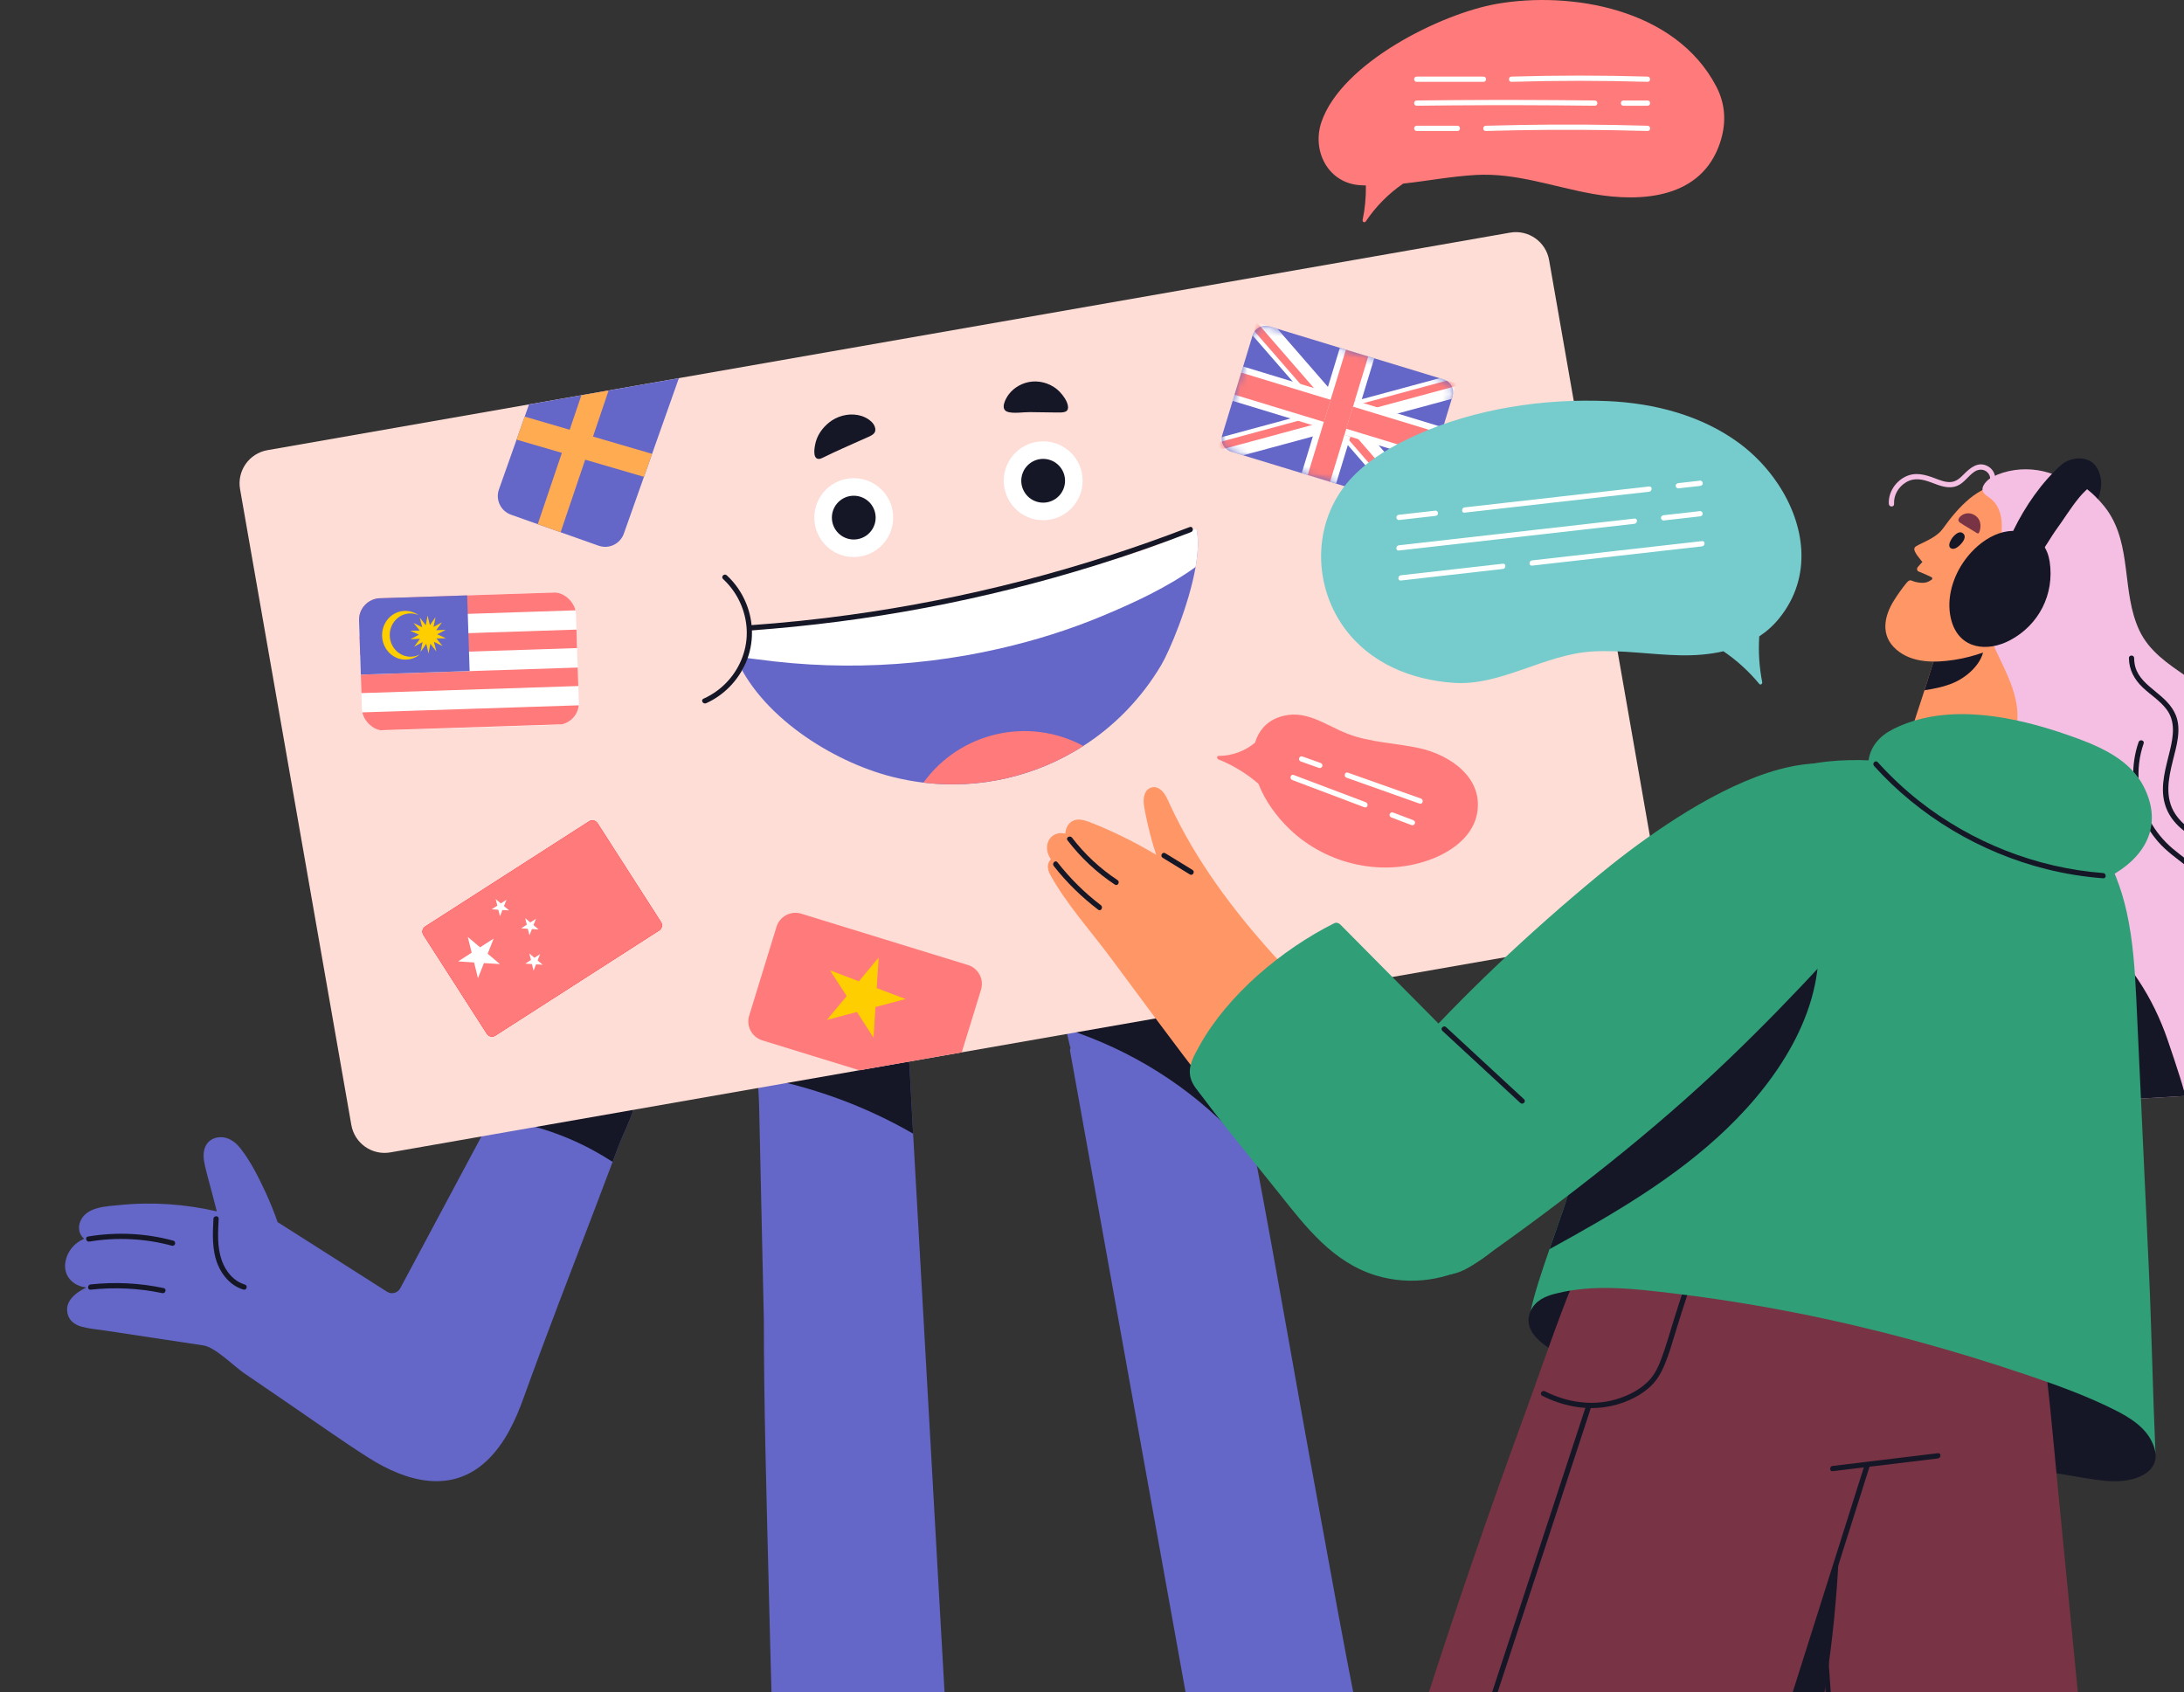 
<svg width="302" height="234" viewBox="0 0 302 234" fill="none" xmlns="http://www.w3.org/2000/svg">
<rect x="0" y="0" width="302" height="234" fill="#333333" stroke="none"/>
<g clip-path="url(#clip0_13744_103504)">
<path d="M86.99 143.937C85.98 142.084 84.254 140.556 82.132 140.198C79.652 139.783 77.183 140.866 75.368 142.515C73.44 144.265 72.202 146.62 70.988 148.887C69.962 150.808 68.933 152.726 67.913 154.646C63.723 162.484 59.536 170.322 55.344 178.16C54.996 178.818 54.154 179.041 53.526 178.639C50.066 176.439 46.603 174.233 43.143 172.03C41.557 171.024 39.971 170.013 38.385 169.007C37.898 167.615 37.351 166.247 36.732 164.908C35.77 162.839 34.696 160.676 33.295 158.869C32.676 158.066 31.874 157.414 30.845 157.282C29.902 157.167 28.925 157.549 28.467 158.414C28.012 159.27 28.128 160.286 28.337 161.188C28.612 162.417 28.965 163.631 29.285 164.849L29.982 167.523C25.607 166.513 21.077 166.193 16.605 166.643C14.744 166.826 11.936 166.866 11.099 168.921C10.76 169.753 10.915 170.696 11.607 171.294C11.617 171.3 11.626 171.308 11.636 171.313C11.458 171.391 11.278 171.478 11.109 171.575C9.886 172.272 9.041 173.586 9.001 175.008C8.966 176.503 10.002 177.619 11.418 177.953C11.593 177.991 11.771 178.02 11.946 178.044C10.462 178.76 8.793 180.016 9.404 181.883C9.684 182.748 10.454 183.241 11.294 183.474C12.32 183.755 13.421 183.838 14.469 183.997C19.033 184.689 23.592 185.379 28.154 186.066C29.764 186.313 32.355 188.942 33.728 189.88C35.874 191.345 38.02 192.816 40.163 194.281C43.739 196.723 47.274 199.247 50.934 201.577C56.163 204.909 62.488 206.703 67.448 201.877C69.845 199.541 71.29 196.409 72.422 193.26C75.583 184.493 78.943 175.842 82.269 167.129C83.09 164.977 83.908 162.825 84.714 160.673C84.981 159.967 85.247 159.261 85.511 158.556C86.352 156.302 88.002 153.484 88.002 151.017C88.384 148.585 88.19 146.118 86.992 143.933L86.99 143.937Z" fill="#6467C7"/>
<path d="M82.133 140.198C79.653 139.783 77.184 140.866 75.37 142.515C73.441 144.265 72.203 146.62 70.989 148.887C69.963 150.808 68.934 152.726 67.914 154.646C71.665 155.082 75.349 156.034 78.849 157.538C80.89 158.414 82.851 159.472 84.713 160.676C84.98 159.971 85.246 159.265 85.511 158.559C86.351 156.305 88.001 153.487 88.001 151.02C88.383 148.588 88.19 146.121 86.991 143.937C85.981 142.084 84.255 140.556 82.133 140.198Z" fill="#151726"/>
<path d="M12.527 178.352C15.837 177.988 19.18 178.144 22.438 178.829C22.893 178.924 23.089 178.225 22.63 178.13C19.308 177.431 15.899 177.257 12.525 177.627C12.067 177.677 12.062 178.404 12.525 178.352H12.527Z" fill="#151726"/>
<path d="M12.363 171.701C16.159 171.065 20.058 171.265 23.771 172.272C24.223 172.395 24.415 171.694 23.963 171.573C20.119 170.53 16.096 170.342 12.169 171.002C11.709 171.08 11.904 171.779 12.361 171.701H12.363Z" fill="#151726"/>
<path d="M29.514 168.545C29.402 170.664 29.293 172.897 30.123 174.899C30.778 176.478 31.992 177.845 33.666 178.341C34.114 178.474 34.306 177.774 33.858 177.642C32.306 177.18 31.207 175.822 30.676 174.333C30.017 172.484 30.137 170.47 30.237 168.545C30.261 168.078 29.537 168.08 29.512 168.545H29.514Z" fill="#151726"/>
<path d="M131.833 255.767C131.62 252.034 131.413 248.301 131.205 244.568C130.775 236.967 130.349 229.366 129.918 221.763C129.073 206.653 128.222 191.541 127.371 176.431L126.264 156.774L126.1 153.809C125.898 150.144 125.728 146.478 125.481 142.823C125.287 139.989 124.94 137.01 123.475 134.521C120.753 129.864 114.861 129.231 110.388 131.674C104.079 135.121 104.354 142.399 104.756 148.898C104.847 150.363 104.944 151.785 104.974 153.119C105.191 162.939 105.409 172.765 105.626 182.585C105.626 194.137 105.965 205.695 106.245 217.241C106.404 223.856 106.578 230.477 106.762 237.095C106.897 241.921 107.632 247.139 107.192 251.949C106.781 256.418 101.778 258.341 98.49 260.402C96.624 261.571 94.685 262.839 93.468 264.735C90.026 270.087 94.497 270.89 99.196 270.75C106.466 270.526 113.742 270.31 121.017 270.087C123.106 270.025 125.247 269.952 127.191 269.177C132.577 267.044 132.098 260.526 131.831 255.764L131.833 255.767Z" fill="#6467C7"/>
<path d="M126.101 153.809C125.898 150.144 125.729 146.478 125.482 142.823C125.288 139.989 124.94 137.01 123.475 134.521C120.753 129.864 114.861 129.231 110.389 131.674C104.08 135.121 104.355 142.399 104.756 148.898C112.342 150.285 119.621 152.936 126.263 156.776L126.099 153.811L126.101 153.809Z" fill="#151726"/>
<path d="M207.203 261.977C203.8 258.209 198.309 257.155 194.677 253.514C189.968 248.785 189.001 243.277 187.716 236.958C185.764 227.364 184.071 217.708 182.293 208.084C179.353 192.18 176.66 176.229 173.635 160.338C172.518 154.472 171.358 148.617 170.116 142.777C168.98 137.409 166.993 134.522 163.039 130.896C161.149 129.383 158.825 128.265 156.354 128.348C154.173 128.416 152.153 129.417 150.634 130.964C147.627 134.024 146.883 138.236 147.463 142.308C147.568 143.052 147.719 143.787 147.907 144.514C147.945 144.654 147.99 144.789 148.028 144.929C147.966 145.055 147.942 145.209 147.975 145.384C150.212 157.825 152.455 170.271 154.698 182.718C156.942 195.164 159.179 207.605 161.422 220.052L168.122 257.251C168.567 259.707 168.9 262.366 170.322 264.49C171.655 266.483 173.788 267.566 176.089 268.04C178.652 268.562 181.321 268.547 183.92 268.668C187.068 268.813 190.21 268.958 193.352 269.104C196.325 269.244 199.333 269.54 202.306 269.476C204.626 269.427 207.034 268.716 208.135 266.488C208.972 264.8 208.372 263.272 207.201 261.977H207.203Z" fill="#6467C7"/>
<path d="M170.116 142.777C168.98 137.409 166.993 134.522 163.039 130.896C161.149 129.383 158.825 128.265 156.354 128.348C154.173 128.416 152.153 129.417 150.634 130.964C147.627 134.024 146.883 138.236 147.463 142.308C156.392 145.195 164.508 150.262 170.951 157.138C171.705 157.941 172.61 159.159 173.634 160.338C172.517 154.472 171.356 148.617 170.114 142.777H170.116Z" fill="#151726"/>
<path d="M225.803 129.285L132.988 145.532L118.843 148.007H118.838L53.978 159.366C51.439 159.81 49.028 158.113 48.582 155.574L33.196 67.65C32.751 65.111 34.448 62.694 36.987 62.253L73.152 55.923L93.875 52.292L208.808 32.172C211.347 31.728 213.763 33.425 214.207 35.964L229.59 123.883C230.035 126.422 228.338 128.839 225.805 129.283L225.803 129.285Z" fill="#FEDDD6"/>
<path d="M91.407 127.512C91.658 127.903 91.544 128.425 91.153 128.676L68.487 143.223C68.096 143.474 67.574 143.36 67.323 142.969L58.541 129.292C58.29 128.9 58.404 128.379 58.795 128.128L81.46 113.581C81.852 113.33 82.374 113.443 82.625 113.835L91.407 127.512Z" fill="#FF0014"/>
<path d="M91.407 127.512C91.658 127.903 91.544 128.425 91.153 128.676L68.487 143.223C68.096 143.474 67.574 143.36 67.323 142.969L58.541 129.292C58.29 128.9 58.404 128.379 58.795 128.128L81.46 113.581C81.852 113.33 82.374 113.443 82.625 113.835L91.407 127.512Z" fill="#FF7A7A"/>
<path fill-rule="evenodd" clip-rule="evenodd" d="M64.684 129.572L66.384 131.005L68.264 129.798L67.434 131.892L69.134 133.325L66.922 133.184L66.092 135.276L65.556 133.097L63.344 132.956L65.224 131.749L64.688 129.57L64.684 129.572Z" fill="white"/>
<path fill-rule="evenodd" clip-rule="evenodd" d="M68.543 124.338L69.251 124.935L70.034 124.433L69.689 125.305L70.397 125.902L69.476 125.844L69.131 126.716L68.908 125.809L67.987 125.749L68.77 125.247L68.547 124.339L68.543 124.338Z" fill="white"/>
<path fill-rule="evenodd" clip-rule="evenodd" d="M72.621 126.971L73.329 127.568L74.112 127.066L73.767 127.937L74.475 128.535L73.555 128.477L73.209 129.349L72.986 128.441L72.065 128.382L72.848 127.879L72.625 126.972L72.621 126.971Z" fill="white"/>
<path fill-rule="evenodd" clip-rule="evenodd" d="M73.192 131.854L73.9 132.451L74.683 131.949L74.337 132.82L75.046 133.418L74.125 133.36L73.78 134.231L73.556 133.324L72.635 133.265L73.418 132.762L73.195 131.855L73.192 131.854Z" fill="white"/>
<g clip-path="url(#clip1_13744_103504)">
<rect width="30.02" height="18.319" rx="3" transform="matrix(0.999 -0.033 0.033 0.999 49.547 82.828)" fill="white"/>
<path d="M79.547 81.849L49.547 82.828L49.63 85.382L79.631 84.403L79.547 81.849Z" fill="#FF7A7A"/>
<path d="M79.719 87.068L49.719 88.047L49.802 90.601L79.803 89.622L79.719 87.068Z" fill="#FF7A7A"/>
<path d="M79.891 92.318L49.891 93.297L49.974 95.851L79.975 94.872L79.891 92.318Z" fill="#FF7A7A"/>
<path d="M80.063 97.537L50.062 98.516L50.146 101.07L80.147 100.091L80.063 97.537Z" fill="#FF7A7A"/>
<path d="M64.599 82.337L49.547 82.828L49.888 93.291L64.941 92.799L64.599 82.337Z" fill="#6467C7"/>
<path d="M56.852 90.817C57.29 90.803 57.703 90.686 58.068 90.489C57.545 90.925 56.888 91.194 56.167 91.218C54.389 91.276 52.897 89.815 52.837 87.954C52.776 86.094 54.168 84.539 55.947 84.481C56.668 84.457 57.341 84.683 57.892 85.084C57.514 84.912 57.095 84.822 56.656 84.836C55.078 84.888 53.842 86.268 53.895 87.92C53.949 89.571 55.273 90.868 56.852 90.816L56.852 90.817Z" fill="#FFCE00"/>
<path d="M60.343 90.093L59.504 89.024L59.257 90.38L58.944 89.037L58.159 90.145L58.433 88.795L57.265 89.436L58.073 88.346L56.753 88.392L57.934 87.778L56.724 87.22L58.044 87.203L57.184 86.153L58.382 86.737L58.042 85.401L58.881 86.47L59.127 85.114L59.441 86.457L60.226 85.349L59.951 86.699L61.12 86.058L60.312 87.149L61.632 87.102L60.451 87.717L61.661 88.274L60.34 88.291L61.201 89.341L60.003 88.758L60.343 90.093Z" fill="#FFCE00"/>
</g>
<path d="M199.641 52.478C200.107 52.618 200.499 52.942 200.727 53.372C200.955 53.802 201.004 54.307 200.864 54.773C199.851 58.096 197.664 65.265 196.651 68.588C196.355 69.557 195.328 70.104 194.358 69.809C189.379 68.29 175.21 63.976 170.23 62.457C169.26 62.162 168.713 61.135 169.009 60.165L173.217 46.348C173.358 45.882 173.682 45.49 174.112 45.263C174.542 45.035 175.047 44.985 175.513 45.126C180.493 46.645 194.662 50.962 199.645 52.477L199.641 52.478Z" fill="#6467C7"/>
<mask id="mask0_13744_103504" style="mask-type:luminance" maskUnits="userSpaceOnUse" x="168" y="45" width="33" height="25">
<path d="M199.64 52.48C200.107 52.62 200.499 52.944 200.727 53.374C200.955 53.804 201.004 54.309 200.863 54.775C199.85 58.098 197.664 65.267 196.651 68.59C196.356 69.559 195.329 70.107 194.359 69.811C189.379 68.292 175.21 63.977 170.231 62.458C169.261 62.163 168.714 61.136 169.009 60.166L173.217 46.349C173.358 45.882 173.682 45.491 174.111 45.263C174.541 45.035 175.046 44.986 175.513 45.127C180.492 46.646 194.662 50.964 199.644 52.479L199.64 52.48Z" fill="white"/>
</mask>
<g mask="url(#mask0_13744_103504)">
<path d="M196.675 68.53L196.125 70.335L196.121 70.336L193.245 69.461L186.381 61.557L185.696 60.766L184.887 59.83L184.614 59.516L183.787 58.569L183.482 58.214L183.222 57.92L182.703 57.324L182.537 57.128L182.284 56.836L179.849 54.026L178.753 52.764L173.21 46.391L173.76 44.586L173.795 44.559L173.837 44.61L176.636 45.462L183.633 53.515L184.318 54.306L184.502 54.516L185.598 55.778L185.707 55.907L186.129 56.39L186.792 57.153L186.902 57.286L187.478 57.948L188.038 58.591L189.545 60.323L190.641 61.585L196.672 68.531L196.675 68.53Z" fill="white"/>
<path d="M196.143 70.295L196.128 70.359L194.282 69.783L186.579 60.91L185.924 60.153L185.894 60.118L185.23 59.356L184.832 58.89L184.101 58.049L183.423 57.271L183.329 57.157L182.907 56.671L182.738 56.48L180.89 54.348L179.798 53.089L173.407 45.744L173.769 44.555L173.791 44.569L173.833 44.62L181.7 53.678L182.791 54.937L183.09 55.282L183.775 56.074L184.033 56.372L184.454 56.855L185.23 57.746L186.249 58.92L186.363 59.052L186.737 59.478L186.938 59.711L187.832 60.736L196.138 70.292L196.143 70.295Z" fill="#FF7A7A"/>
<path d="M201.301 53.356L200.75 55.158L193.241 57.189L191.63 57.626L188.039 58.598L187.216 58.819L186.368 59.05L186.201 59.096L185.822 59.199L185.226 59.36L184.608 59.526L184.207 59.633L182.56 60.079L181.549 60.355L171.894 62.966L168.48 61.921L168.927 60.452L178.455 57.874L180.065 57.437L182.284 56.84L182.656 56.738L182.904 56.669L183.667 56.462L184.048 56.363L185.715 55.909L185.878 55.863L187.312 55.478L187.493 55.429L188.323 55.202L199.075 52.295L201.193 52.94L201.306 53.347L201.301 53.356Z" fill="white"/>
<path d="M201.201 53.426L190.441 56.335L188.826 56.77L187.752 57.064L186.904 57.295L186.737 57.341L185.236 57.745L184.096 58.051L183.479 58.22L183.1 58.323L183.021 58.342L182.089 58.599L181.41 58.779L169.101 62.111L168.48 61.923L168.729 61.111L179.495 58.197L181.11 57.762L182.459 57.397L182.703 57.329L183.324 57.163L183.466 57.122L184.464 56.857L186.131 56.403L186.912 56.191L187.109 56.146L188.119 55.867L188.527 55.757L200.106 52.624L201.408 53.02L201.296 53.401L201.205 53.429L201.201 53.426Z" fill="#FF7A7A"/>
<path d="M171.878 50.678L170.43 55.43L198.112 63.863L199.56 59.111L171.878 50.678Z" fill="white"/>
<path d="M171.619 51.523L170.688 54.578L198.37 63.011L199.301 59.955L171.619 51.523Z" fill="#FF7A7A"/>
<path d="M186.132 48.368L180.852 65.695L183.91 66.627L189.19 49.3L186.132 48.368Z" fill="#FF7A7A"/>
<path d="M185.88 60.135L186.728 60.394L184.755 66.873L179.999 65.422L181.972 58.944L182.821 59.203L184.267 54.449L183.418 54.19L185.274 48.097L190.03 49.547L188.174 55.64L187.326 55.381L185.88 60.135Z" fill="white"/>
<path d="M186.108 48.361L180.828 65.688L183.918 66.629L189.198 49.302L186.108 48.361Z" fill="#FF7A7A"/>
</g>
<path d="M93.873 52.297L90.17 62.761L89.044 65.942L86.265 73.796C85.758 75.223 84.197 75.972 82.77 75.463L77.519 73.607L74.358 72.49L70.66 71.178C69.234 70.67 68.49 69.109 68.993 67.682L71.43 60.797L72.556 57.611L73.151 55.928L80.392 54.662L84.158 53.999L93.874 52.297H93.873Z" fill="#6467C7"/>
<path d="M90.171 62.762L89.045 65.943C86.339 65.151 83.631 64.362 80.919 63.57C79.788 66.915 78.657 70.262 77.521 73.608L74.359 72.49C75.471 69.202 76.583 65.914 77.695 62.627C75.606 62.018 73.519 61.409 71.43 60.798L72.555 57.612C74.629 58.221 76.703 58.826 78.776 59.43C79.312 57.839 79.85 56.252 80.391 54.663L84.158 54C83.442 56.123 82.723 58.25 82.001 60.373C84.724 61.17 87.449 61.964 90.171 62.762Z" fill="#FFAB52"/>
<path d="M135.653 136.874L132.989 145.533L121.039 147.627L118.845 148.009H118.839L112.328 146.007L105.411 143.874C103.965 143.43 103.154 141.897 103.598 140.451L107.374 128.169C107.818 126.723 109.355 125.912 110.801 126.356L117.048 128.281L126.58 131.217L133.84 133.45C135.286 133.895 136.097 135.428 135.653 136.874Z" fill="#FF7A7A"/>
<path fill-rule="evenodd" clip-rule="evenodd" d="M121.503 132.401L121.232 136.642L125.226 138.158L121.064 139.265L120.793 143.505L118.493 139.947L114.334 141.051L117.075 137.749L114.775 134.19L118.769 135.707L121.51 132.404L121.503 132.401Z" fill="#FFCE00"/>
<path d="M165.328 78.404C164.396 83.747 161.683 90.106 160.576 91.968C157.821 96.609 154.103 100.401 149.791 103.162C143.342 107.31 135.564 109.176 127.695 108.234C126.24 108.059 124.784 107.784 123.33 107.417C115.025 105.3 104.901 98.906 101.562 90.478C101.441 90.179 101.335 89.878 101.233 89.579C101.174 89.404 101.126 89.236 101.083 89.061C100.773 87.79 101.567 86.503 102.822 86.126C104.635 85.585 106.452 85.048 108.27 84.515C111.234 83.65 114.197 82.803 117.17 81.976C121.516 80.753 125.875 79.568 130.24 78.412C135.615 76.985 141.006 75.608 146.397 74.23C150.955 73.06 155.514 71.884 160.067 70.68C160.175 70.65 160.275 70.626 160.382 70.597C160.77 70.495 161.131 70.422 161.47 70.384C161.475 70.384 161.484 70.379 161.489 70.379C163.649 70.118 164.82 71.066 165.327 72.69C165.79 74.166 165.709 76.197 165.327 78.4L165.328 78.404Z" fill="#6467C7"/>
<path d="M165.327 72.69C164.818 71.066 163.649 70.118 161.489 70.379C161.484 70.379 161.475 70.384 161.47 70.384C161.001 70.471 160.533 70.573 160.068 70.678C155.49 71.718 150.942 72.981 146.397 74.228C144.42 74.769 142.447 75.311 140.465 75.828C134.088 77.496 127.717 79.17 121.346 80.881C119.959 81.253 118.567 81.621 117.17 81.974C115.39 82.424 113.607 82.85 111.809 83.232C109.531 83.72 107.245 84.142 104.945 84.489C103.03 84.785 101.014 84.92 100.062 86.908C99.507 88.074 100.121 89.383 101.053 90.143C101.213 90.272 101.382 90.385 101.562 90.477C102.529 90.994 103.732 91.042 104.796 91.188C106.387 91.405 107.976 91.578 109.572 91.715C112.763 91.987 115.968 92.092 119.169 92.03C125.569 91.909 131.96 91.13 138.206 89.7C143.08 88.588 147.87 87.089 152.481 85.164C156.816 83.356 161.429 81.218 165.33 78.404C165.712 76.198 165.794 74.167 165.33 72.694L165.327 72.69Z" fill="white"/>
<path d="M149.792 103.158C143.343 107.306 135.564 109.172 127.695 108.23C132.714 101.272 142.179 99.053 149.792 103.158Z" fill="#FF7A7A"/>
<path d="M168.955 67.924C164.26 67.138 159.501 68.709 154.956 69.709C149.96 70.807 144.965 71.916 139.972 73.034C129.989 75.269 120.012 77.538 110.043 79.846C106.728 80.614 103.416 81.396 100.104 82.181C98.033 82.672 98.852 86.014 100.248 86.776C102.581 88.049 106.631 86.765 109.108 86.436C112.295 86.014 115.475 85.547 118.649 85.035C124.897 84.025 131.116 82.837 137.294 81.458C148.123 79.043 159.691 76.699 169.358 71.018C170.517 70.337 170.446 68.174 168.954 67.925L168.955 67.924Z" fill="#FEDDD6"/>
<path d="M103.73 87.19C111.874 86.612 119.981 85.562 128.004 84.047C135.994 82.537 143.895 80.563 151.657 78.137C156.053 76.764 160.403 75.243 164.7 73.584C165.131 73.418 164.944 72.716 164.508 72.886C156.923 75.814 149.168 78.305 141.294 80.336C133.448 82.36 125.486 83.933 117.46 85.038C112.901 85.666 108.322 86.138 103.732 86.465C103.268 86.498 103.265 87.223 103.732 87.19H103.73Z" fill="#151726"/>
<path d="M102.403 81.864C101.832 80.101 100.9 78.352 98.904 78.084C96.935 77.821 94.82 78.997 93.538 80.418C90.254 84.059 88.988 90.205 91.15 94.716C93.559 99.745 99.273 97.87 101.846 94.059C104.274 90.465 103.721 86.527 102.616 82.576C102.55 82.341 102.479 82.101 102.401 81.862L102.403 81.864Z" fill="#FEDDD6"/>
<path d="M99.981 80.072C101.932 81.864 103.124 84.409 103.253 87.057C103.38 89.636 102.437 92.172 100.725 94.097C99.763 95.179 98.593 96.035 97.275 96.625C96.849 96.815 97.218 97.44 97.641 97.251C100.118 96.144 102.108 94.068 103.165 91.574C104.26 88.989 104.241 86.047 103.182 83.452C102.581 81.973 101.671 80.641 100.495 79.56C100.152 79.245 99.637 79.755 99.983 80.072H99.981Z" fill="#151726"/>
<path d="M118.054 77.034C121.066 77.034 123.507 74.592 123.507 71.579C123.507 68.567 121.066 66.125 118.054 66.125C115.043 66.125 112.602 68.567 112.602 71.579C112.602 74.592 115.043 77.034 118.054 77.034Z" fill="white"/>
<path d="M118.058 74.609C119.729 74.609 121.084 73.254 121.084 71.582C121.084 69.91 119.729 68.555 118.058 68.555C116.386 68.555 115.031 69.91 115.031 71.582C115.031 73.254 116.386 74.609 118.058 74.609Z" fill="#151726"/>
<path d="M144.25 71.94C147.261 71.94 149.702 69.498 149.702 66.486C149.702 63.473 147.261 61.031 144.25 61.031C141.238 61.031 138.797 63.473 138.797 66.486C138.797 69.498 141.238 71.94 144.25 71.94Z" fill="white"/>
<path d="M145.663 69.162C147.14 68.38 147.704 66.548 146.922 65.07C146.14 63.592 144.308 63.028 142.831 63.81C141.354 64.593 140.79 66.424 141.572 67.902C142.354 69.38 144.185 69.944 145.663 69.162Z" fill="#151726"/>
<path d="M120.238 58.094C119.894 57.833 119.49 57.639 119.132 57.525C117.769 57.088 116.195 57.375 115.014 58.16C114.071 58.788 113.17 59.833 112.828 61.028C112.658 61.622 112.262 63.46 113.222 63.466C113.435 63.466 113.637 63.367 113.833 63.27C115.531 62.424 117.272 61.679 118.997 60.9C119.353 60.748 119.707 60.594 120.059 60.43C120.506 60.22 121.067 59.978 121.041 59.399C121.017 58.868 120.676 58.426 120.238 58.094Z" fill="#151726"/>
<path d="M144.697 53.018C144.076 52.804 143.407 52.71 142.745 52.766C141.441 52.876 140.223 53.561 139.49 54.537C139.049 55.122 138.243 56.613 139.34 56.959C140.163 57.22 141.539 56.981 142.415 56.993C143.627 57.011 144.841 57.026 146.053 57.044C147.006 57.057 147.871 57.099 147.651 56.032C147.518 55.381 147.016 54.698 146.55 54.2C146.057 53.674 145.41 53.266 144.696 53.018H144.697Z" fill="#151726"/>
<path d="M288.756 63.679C287.302 63.25 285.879 65.471 285.533 66.755C285.183 68.05 285.012 69.772 285.906 70.893C286.714 71.905 288.137 72.064 289.033 71.079C289.465 70.606 289.728 70.017 289.963 69.429C290.249 68.715 290.47 67.974 290.536 67.205C290.626 66.129 290.313 65.034 289.578 64.231C289.308 63.937 289.033 63.761 288.758 63.679H288.756Z" fill="#151726"/>
<path d="M316.872 146.599C316.412 144.932 315.132 143.645 314.475 142.064C313.277 139.171 314.34 135.957 315.21 133.127C316.066 130.337 317.087 127.266 316.25 124.346C315.428 121.475 312.924 119.676 310.767 117.818C309.655 116.861 308.554 115.841 307.808 114.559C306.957 113.088 306.788 111.426 306.976 109.757C307.354 106.39 309.031 102.929 307.89 99.535C306.982 96.831 304.593 95.101 302.345 93.553C299.787 91.794 297.178 90.071 295.818 87.165C293.344 81.864 294.852 75.502 291.376 70.549C290.447 69.224 287.619 66.154 285.71 66.56C284.11 66.903 284.1 69.897 283.782 71.11C283.057 73.857 282.4 76.618 281.757 79.384C280.779 83.561 279.877 87.749 278.934 91.932C277.015 100.481 275.328 109.084 274.114 117.762C273.969 118.778 273.834 119.798 273.708 120.814C273.283 124.102 272.935 127.4 272.682 130.707C272.362 134.803 272.271 139.073 273.668 142.999C274.823 146.245 276.961 149.175 280.107 150.711C283.427 152.33 287.256 152.355 290.872 152.19C295.267 151.991 299.656 151.702 304.045 151.455C304.398 151.436 304.746 151.417 305.098 151.396C307.018 151.291 308.941 151.178 310.861 151.073C312.369 150.986 313.998 150.952 315.357 150.208C316.682 149.478 317.277 148.051 316.87 146.596L316.872 146.599Z" fill="#F5BFE4"/>
<path d="M299.737 143.807C295.628 131.88 286.272 123.436 273.58 121.852C273.213 124.796 272.909 127.747 272.682 130.707C272.362 134.803 272.271 139.072 273.668 142.999C274.823 146.244 276.961 149.175 280.107 150.711C283.427 152.33 287.256 152.354 290.872 152.19C294.623 152.02 298.371 151.785 302.119 151.567C302.317 151.555 300.911 147.225 299.735 143.807H299.737Z" fill="#151726"/>
<path d="M312.4 149.421C309.729 147.187 307.813 144.139 306.924 140.775C306.475 139.078 306.3 137.322 306.405 135.57C306.52 133.684 306.895 131.826 307.12 129.953C307.332 128.18 307.419 126.342 306.942 124.602C306.495 122.976 305.537 121.61 304.311 120.473C303.094 119.343 301.7 118.43 300.437 117.358C299.166 116.278 298.106 115.007 297.317 113.535C295.566 110.272 295.201 106.319 296.42 102.816C296.574 102.375 295.873 102.185 295.721 102.624C294.637 105.738 294.756 109.225 295.953 112.291C296.546 113.811 297.385 115.226 298.464 116.453C299.592 117.733 300.989 118.712 302.327 119.753C303.668 120.798 304.982 121.942 305.752 123.488C306.603 125.199 306.656 127.155 306.494 129.024C306.326 130.958 305.928 132.864 305.743 134.796C305.575 136.562 305.653 138.33 306.015 140.069C306.808 143.888 308.894 147.429 311.889 149.934C312.246 150.232 312.761 149.722 312.401 149.422L312.4 149.421Z" fill="#151726"/>
<path d="M313.889 141.941C311.032 139.152 311.141 135.158 311.442 131.461C311.734 127.87 312.284 123.883 310.363 120.62C309.311 118.833 307.642 117.648 305.902 116.595C304.071 115.486 302.029 114.427 300.811 112.594C299.298 110.314 299.846 107.667 300.46 105.186C300.951 103.204 301.667 100.924 300.873 98.924C300.311 97.507 299.151 96.528 298.002 95.589C296.877 94.667 295.673 93.683 295.267 92.221C295.156 91.823 295.111 91.42 295.107 91.007C295.102 90.54 294.378 90.54 294.383 91.007C294.398 92.634 295.137 93.975 296.297 95.077C297.375 96.099 298.696 96.902 299.592 98.106C300.834 99.775 300.526 101.759 300.083 103.667C299.524 106.081 298.646 108.636 299.336 111.116C300.614 115.712 305.982 116.543 308.842 119.759C311.478 122.72 311.103 126.893 310.793 130.556C310.485 134.18 310.096 138.254 312.41 141.352C312.704 141.745 313.026 142.112 313.377 142.454C313.711 142.781 314.224 142.268 313.889 141.942V141.941Z" fill="#151726"/>
<path d="M283.993 83.176C283.196 81.207 281.098 80.859 279.203 81.096C275.955 81.503 272.565 83.016 270.414 85.535C270.026 85.985 269.684 86.464 269.38 86.957C267.813 89.448 267.102 92.425 266.199 95.197C266.17 95.283 266.141 95.366 266.116 95.453C265.009 98.843 263.903 102.237 262.796 105.626C261.525 109.523 260.257 113.421 258.986 117.313C258.948 117.434 259.029 117.584 259.155 117.612C263.574 118.671 267.998 119.735 272.42 120.799C273.682 121.103 274.948 121.407 276.214 121.708C276.335 121.738 276.486 121.674 276.513 121.544C277.529 116.588 278.549 111.635 279.569 106.685C280.585 101.734 281.605 96.781 282.62 91.83C282.943 90.254 283.272 88.673 283.597 87.096C283.775 86.215 284.036 85.316 284.144 84.426C284.201 83.958 284.144 83.541 283.993 83.174V83.176Z" fill="#FF9666"/>
<path d="M274.176 88.196C273.519 86.16 271.044 86.373 269.381 86.958C267.814 89.449 267.103 92.426 266.2 95.197C266.171 95.284 266.141 95.367 266.117 95.453C266.136 95.453 266.152 95.453 266.171 95.448C267.558 95.235 268.95 94.95 270.231 94.384C272.455 93.398 275.046 90.893 274.176 88.195V88.196Z" fill="#151726"/>
<path d="M287.89 72.51C287.743 71.004 287.093 69.585 286.067 68.509C285.225 67.625 284.129 66.973 282.851 66.689C279.25 65.894 275.191 66.596 272.358 68.947C270.928 70.132 269.724 71.612 268.659 73.105C267.891 74.181 266.525 74.737 265.344 75.326C264.761 75.617 264.486 75.783 264.905 76.486C265.026 76.69 265.019 76.726 265.712 77.586C265.736 77.615 265.792 77.66 265.828 77.703C265.691 77.857 265.555 78.01 265.418 78.163C265.288 78.309 265.076 78.48 265.088 78.691C265.105 79.013 265.285 79.027 265.522 79.122C265.94 79.29 266.677 79.618 267.084 79.817C267.225 79.886 267.234 80.085 267.101 80.17C266.655 80.457 266.198 80.784 264.887 80.48C264.227 80.326 264.149 79.978 263.59 80.66C262.999 81.381 262.454 82.163 261.951 82.948C260.51 85.195 259.972 87.894 262.24 89.844C264.426 91.724 267.568 91.674 270.28 91.246C275.812 90.374 280.749 87.399 284.072 83.057C286.292 80.153 288.251 76.209 287.892 72.51H287.89Z" fill="#FF9666"/>
<path d="M273.801 72.249C273.728 71.962 273.584 71.694 273.356 71.474C272.869 71.002 272.121 70.838 271.499 71.13C271.092 71.32 270.465 71.876 271.03 72.275C271.471 72.585 271.938 72.851 272.4 73.125C272.663 73.28 272.924 73.439 273.18 73.607C273.399 73.752 273.578 73.893 273.697 73.581C273.861 73.156 273.91 72.68 273.801 72.249Z" fill="#783344"/>
<path d="M271.384 73.713C271.121 73.532 270.785 73.634 270.545 73.802C270.322 73.959 270.132 74.146 269.971 74.365C269.75 74.665 269.383 75.305 269.611 75.677C269.717 75.85 269.942 75.922 270.135 75.898C270.291 75.879 270.438 75.81 270.573 75.729C271.097 75.415 272.198 74.275 271.386 73.713H271.384Z" fill="#151726"/>
<path d="M288.387 82.25C289.812 80.067 290.684 77.486 290.565 74.884C290.387 71.032 288.259 67.595 284.752 65.938C282.853 65.041 280.686 64.702 278.556 65.009C277.506 65.159 276.472 65.471 275.522 65.946C274.889 66.264 273.786 67.259 274.239 68.062C274.419 68.378 274.741 68.582 275.042 68.788C277.605 70.539 276.83 74.442 276.115 76.941C275.142 80.349 273.603 83.504 274.812 87.096C276.048 90.768 278.5 94.072 278.924 98.001C279.03 98.981 278.985 99.96 278.793 100.928C278.604 101.877 278.312 102.799 278.046 103.728C277.528 105.52 277.224 107.312 277.461 109.179C277.869 112.409 279.685 115.929 282.909 117.103C284.342 117.626 285.935 117.453 287.153 116.508C288.318 115.604 289.015 114.18 289.278 112.749C289.619 110.89 289.221 108.987 288.773 107.181C288.29 105.233 287.813 103.303 287.632 101.298C287.455 99.343 287.505 97.357 287.907 95.433C288.31 93.506 289.183 91.776 289.856 89.943C290.466 88.277 290.847 86.359 290.186 84.646C289.812 83.679 289.136 82.932 288.387 82.25Z" fill="#F5BFE4"/>
<path d="M275.272 67.751C276.265 66.783 276.081 65.086 274.814 64.444C273.501 63.78 272.422 64.712 271.542 65.599C271.052 66.094 270.535 66.58 269.81 66.655C269.036 66.736 268.266 66.411 267.557 66.143C266.156 65.612 264.792 65.228 263.384 65.966C262.032 66.675 261.094 68.151 261.186 69.692C261.214 70.156 261.938 70.159 261.91 69.692C261.84 68.481 262.504 67.347 263.529 66.717C264.702 65.997 265.883 66.283 267.094 66.738C268.207 67.156 269.423 67.67 270.606 67.198C271.612 66.796 272.145 65.814 273.02 65.234C273.594 64.854 274.321 64.83 274.834 65.338C275.374 65.873 275.282 66.729 274.763 67.236C274.43 67.563 274.942 68.075 275.275 67.748L275.272 67.751Z" fill="#F5BFE4"/>
<path d="M283.424 77.664C283.16 75.918 282.226 74.427 280.247 73.735C276.733 72.507 273.233 75.093 271.374 77.925C269.859 80.233 269.051 83.279 269.897 86.016C271.054 89.757 274.798 90.214 277.961 88.534C281.904 86.443 284.113 82.203 283.424 77.664Z" fill="#151726"/>
<path d="M290.057 64.894C288.879 62.666 286.128 63.322 285.055 64.268C282.339 66.664 280.031 70.028 278.444 73.284C277.809 74.585 276.398 78.576 278.978 78.908C281.016 79.169 283.198 74.798 284.208 73.419C285.322 71.9 286.294 70.276 287.489 68.821C289.097 66.864 290.792 66.283 290.057 64.894Z" fill="#151726"/>
<path d="M215.645 178.11C213.99 178.496 211.939 180.014 211.458 181.846C209.896 187.807 227.391 191.073 230.715 192.039C249.608 197.521 269.002 201.261 288.406 204.418C290.128 204.698 291.875 204.978 293.608 204.783C296.527 204.456 298.997 202.888 297.746 199.78C296.788 197.394 294.858 195.125 292.66 194.032C288.945 192.184 285.31 191.006 281.388 189.669C270.785 186.055 260.042 182.703 249.05 180.533C243.426 179.423 237.463 178.741 231.77 178.065C226.427 177.43 220.942 176.785 215.641 178.11H215.645Z" fill="#151726"/>
<path d="M289.971 273.315C289.85 273.417 289.696 273.493 289.521 273.552C288.584 273.862 286.979 273.625 286.171 273.625H282.574C273.002 273.625 263.426 273.635 253.854 273.659C250.798 273.664 247.989 273.694 246.269 270.826C245.011 268.736 244.785 266.053 244.769 263.664C244.764 263.393 244.764 263.123 244.759 262.851C244.754 262.304 244.748 261.758 244.745 261.211C244.634 248.668 244.397 236.12 244.179 223.576C243.937 209.8 243.725 196.028 243.725 182.257C243.657 178.112 243.73 173.562 246.63 170.284C249.425 167.131 253.726 166.247 257.773 166.46C261.997 166.686 266.33 167.799 270.186 169.525C274.155 171.305 277.591 174.05 279.7 177.91C281.816 181.793 282.562 186.256 283.055 190.603C283.658 195.893 284.108 201.202 284.63 206.503C285.708 217.522 286.787 228.543 287.864 239.558C287.864 241.484 288.246 243.48 288.435 245.39C288.629 247.367 288.822 249.35 289.014 251.328C289.547 256.764 290.088 262.199 290.614 267.634C290.797 269.496 291.591 271.914 289.965 273.315H289.971Z" fill="#783344"/>
<path d="M245.05 260.892C245.292 260.602 245.52 260.304 245.753 260.01C246.741 257.038 247.78 254.082 248.629 251.065C250.15 245.664 251.288 240.12 252.204 234.588C254.089 223.183 254.776 211.588 254.292 200.039C250.618 207.751 247.125 215.563 244.18 223.576C244.398 236.119 244.635 248.667 244.745 261.21C244.847 261.119 244.953 261.012 245.05 260.892Z" fill="#151726"/>
<path d="M251.305 215.35C251.649 222.764 252.115 230.173 252.701 237.571C253.282 244.911 253.982 252.241 254.802 259.556C255.269 263.72 255.774 267.88 256.317 272.034C256.376 272.49 257.102 272.496 257.042 272.034C256.08 264.675 255.238 257.299 254.517 249.912C253.802 242.585 253.206 235.247 252.729 227.9C252.457 223.719 252.225 219.536 252.03 215.35C252.009 214.884 251.283 214.883 251.305 215.35Z" fill="#151726"/>
<path d="M276.818 180.487C270.473 171.571 259.844 167.394 249.601 168.617C241.881 164.128 232.426 162.806 224.998 168.286C221.365 170.967 218.409 175.04 216.572 179.781C214.473 185.203 212.581 190.825 210.561 196.332C208.304 202.491 206.103 208.684 203.96 214.906C201.819 221.12 199.735 227.363 197.708 233.635C195.647 240.015 193.647 246.428 191.705 252.866C190.754 256.023 189.815 259.185 188.892 262.354C188.105 265.053 186.683 268.238 186.45 271.108C186.119 275.183 192.586 273.754 194.384 273.763C198.542 273.782 202.697 273.799 206.855 273.818C211.888 273.841 216.918 273.863 221.951 273.886C224.467 273.896 226.983 273.908 229.5 273.919C231.416 273.927 233.745 274.384 235.139 272.303C235.563 271.671 235.826 270.9 236.084 270.142C243.651 247.846 250.605 226.647 258.17 202.724C264.185 201.856 269.491 202.115 274.776 198.607C281.394 194.212 281.11 186.517 276.818 180.485V180.487Z" fill="#783344"/>
<path d="M213.254 193.023C215.939 194.383 218.966 195.025 221.963 194.585C224.247 194.251 226.629 193.262 228.311 191.643C229.161 190.826 229.731 189.806 230.179 188.728C230.83 187.166 231.288 185.524 231.784 183.908C232.765 180.712 233.806 177.536 234.951 174.392C235.11 173.953 234.409 173.764 234.252 174.2C233.244 176.972 232.308 179.767 231.435 182.583C230.902 184.299 230.416 186.036 229.797 187.724C229.415 188.768 228.96 189.821 228.232 190.674C226.999 192.115 225.129 193.044 223.339 193.552C220.085 194.478 216.605 193.91 213.62 192.399C213.205 192.188 212.837 192.814 213.254 193.025V193.023Z" fill="#151726"/>
<path d="M246.108 242.059C249.333 231.859 252.559 221.662 255.784 211.462C256.696 208.582 257.607 205.7 258.518 202.82C258.66 202.374 257.96 202.183 257.82 202.628C254.594 212.827 251.369 223.025 248.144 233.224C247.232 236.104 246.321 238.986 245.409 241.867C245.268 242.313 245.968 242.503 246.108 242.059Z" fill="#151726"/>
<path d="M253.416 203.452C258.269 202.864 263.123 202.277 267.976 201.689C268.434 201.634 268.439 200.907 267.976 200.964C263.123 201.552 258.269 202.139 253.416 202.727C252.958 202.782 252.952 203.509 253.416 203.452Z" fill="#151726"/>
<path d="M219.257 194.588C215.94 204.706 212.623 214.824 209.306 224.94C205.991 235.051 202.675 245.162 199.36 255.273C197.504 260.933 195.649 266.593 193.793 272.253C193.648 272.698 194.347 272.888 194.492 272.445C197.809 262.327 201.126 252.209 204.443 242.093C207.758 231.982 211.073 221.871 214.389 211.76C216.244 206.1 218.1 200.44 219.956 194.78C220.101 194.335 219.402 194.145 219.257 194.588Z" fill="#151726"/>
<path d="M298.07 201.447C298.07 201.447 298.077 201.443 298.077 201.44C298.077 201.424 298.077 201.406 298.076 201.391C298.076 201.41 298.072 201.429 298.07 201.449V201.447Z" fill="#76CCCC"/>
<path d="M298.059 201.07C298.03 200.674 297.933 200.249 297.744 199.783C296.788 197.399 294.486 196.007 292.286 194.914C288.573 193.066 284.668 191.636 280.743 190.3C270.141 186.688 259.312 183.72 248.32 181.549C242.697 180.442 237.032 179.537 231.337 178.861C225.995 178.227 220.504 177.549 215.205 178.874C213.74 179.213 212.313 179.847 211.672 181.253C212.151 178.95 213.175 175.877 214.263 172.747C215.528 169.092 216.883 165.373 217.531 162.757C219.938 153.212 223.14 143.73 225.811 134.189C227.451 128.342 229.466 122.507 232.667 117.312C233.803 115.464 235.015 113.951 236.35 112.66C238.849 110.258 241.784 108.647 245.487 107.104C252.873 104.034 261.468 105.044 269.406 106.576C274.124 106.843 278.842 107.659 283.01 109.908C289.163 113.229 292.63 119.531 294.09 126.184C294.946 130.082 295.207 134.081 295.401 138.06C295.603 142.208 295.788 146.362 295.98 150.517L297.146 175.671C297.528 183.929 297.687 192.788 298.059 201.067V201.07Z" fill="#309E77"/>
<path d="M251.292 128.404C250.55 122.694 247.417 117.689 242.835 114.897C239.38 112.79 234.832 113.813 232.705 117.257C232.692 117.276 232.682 117.293 232.67 117.312C229.469 122.505 227.454 128.342 225.815 134.189C223.141 143.729 219.942 153.212 217.534 162.757C216.886 165.373 215.533 169.092 214.266 172.747C222.947 167.975 231.65 162.956 238.823 156.046C246.161 148.981 252.669 139.05 251.29 128.406L251.292 128.404Z" fill="#151726"/>
<path d="M263.502 113.958C255.649 94.855 230.431 113.274 220.923 121.14C211.435 128.988 202.193 137.677 193.998 146.866C186.881 154.846 185.115 165.532 193.558 173.411C195.504 175.228 198.108 176.682 200.727 176.205C202.278 175.921 203.625 174.998 204.912 174.084C216.821 165.634 228.641 156.476 239.18 146.349C243.682 142.026 248.041 137.556 252.263 132.958C256.144 128.732 260.83 124.409 263.326 119.182C263.335 119.164 263.343 119.147 263.35 119.13C263.399 119.031 263.444 118.933 263.487 118.832C263.494 118.813 263.502 118.796 263.509 118.777C263.551 118.682 263.589 118.585 263.623 118.486C264.115 117.106 264.056 115.302 263.502 113.958Z" fill="#309E77"/>
<path d="M192.029 147.845C188.918 144.936 185.81 142.021 182.784 139.023C179.761 136.03 176.817 132.956 174.045 129.73C171.295 126.53 168.715 123.179 166.422 119.636C165.275 117.867 164.201 116.049 163.219 114.184C162.724 113.246 162.254 112.297 161.806 111.335C161.426 110.518 161.071 109.534 160.257 109.046C159.551 108.624 158.698 108.916 158.361 109.655C158 110.449 158.169 111.371 158.325 112.193C158.71 114.231 159.233 116.242 159.874 118.213C158.297 117.273 156.684 116.395 155.03 115.597C153.572 114.893 152.085 114.224 150.568 113.655C149.946 113.421 149.252 113.222 148.593 113.424C148.037 113.596 147.628 114.054 147.443 114.597C147.364 114.831 147.324 115.057 147.314 115.279C147.156 115.248 146.997 115.227 146.836 115.218C145.666 115.163 144.806 116.016 144.782 117.178C144.768 117.817 144.989 118.363 145.323 118.849C144.692 119.413 144.849 120.289 145.218 120.958C147.497 125.094 150.913 128.844 153.716 132.64C158.031 138.482 162.351 144.311 166.77 150.073C169.45 153.568 172.151 157.048 174.874 160.511C175.097 160.793 175.318 161.077 175.532 161.364C175.264 161.522 175.55 161.911 175.818 161.755C175.826 161.75 175.833 161.745 175.842 161.741C175.859 161.764 175.878 161.786 175.896 161.81C176.088 162.054 176.48 161.771 176.286 161.525C176.276 161.513 176.267 161.501 176.259 161.489C180.859 158.752 185.108 155.441 188.88 151.644C189.985 150.532 191.045 149.38 192.066 148.19C192.154 148.086 192.124 147.937 192.031 147.849L192.029 147.845Z" fill="#FF9666"/>
<path d="M145.707 119.755C147.489 122.033 149.56 124.059 151.862 125.808C152.234 126.09 152.595 125.46 152.229 125.182C149.979 123.473 147.961 121.468 146.221 119.243C145.934 118.876 145.424 119.392 145.709 119.755H145.707Z" fill="#151726"/>
<path d="M147.611 116.207C149.441 118.603 151.649 120.674 154.164 122.334C154.554 122.592 154.918 121.964 154.53 121.708C152.126 120.12 149.987 118.132 148.237 115.84C147.957 115.474 147.327 115.835 147.611 116.207Z" fill="#151726"/>
<path d="M160.766 118.619C162.021 119.389 163.275 120.159 164.53 120.927C164.93 121.171 165.295 120.544 164.897 120.301C163.642 119.531 162.388 118.761 161.132 117.993C160.733 117.749 160.368 118.375 160.766 118.619Z" fill="#151726"/>
<path d="M211.491 162.433C211.574 160.252 211.248 158.254 210.603 156.427C209.83 152.881 207.174 149.905 204.661 147.356C200.576 143.211 196.469 139.087 192.372 134.952C190.032 132.591 187.692 130.23 185.352 127.869C185.128 127.642 184.79 127.526 184.486 127.678C177.273 131.299 169.746 137.566 165.814 144.704C165.079 146.039 164.221 147.47 164.629 149.039C164.881 150.049 165.611 150.807 166.215 151.614C169.641 156.195 173.286 160.523 176.838 164.992C180.557 169.667 184.292 174.566 190.273 176.388C199.985 179.344 211.086 172.977 211.487 162.43L211.491 162.433Z" fill="#309E77"/>
<path d="M199.45 142.557C203.042 145.88 206.635 149.203 210.227 152.526C210.57 152.843 211.084 152.331 210.739 152.014C207.147 148.691 203.555 145.368 199.962 142.045C199.619 141.728 199.106 142.24 199.45 142.557Z" fill="#151726"/>
<path d="M296.066 108.129C293.889 104.576 289.584 102.912 285.809 101.601C278.609 99.103 269.707 97.243 262.471 100.5C261.528 100.924 260.605 101.433 259.878 102.17C255.181 106.928 262.28 115.019 266.301 117.515C272.169 121.157 280.877 123.533 287.753 122.509C289.098 122.309 290.444 121.888 291.642 121.257C296.519 118.685 299.233 114.253 296.412 108.745C296.303 108.534 296.189 108.33 296.066 108.131V108.129Z" fill="#309E77"/>
<path d="M259.135 105.919C265.437 112.912 273.866 117.92 282.994 120.199C285.562 120.84 288.182 121.259 290.821 121.46C291.286 121.494 291.285 120.769 290.821 120.735C281.598 120.036 272.621 116.49 265.363 110.76C263.31 109.14 261.399 107.347 259.649 105.405C259.336 105.057 258.824 105.571 259.137 105.917L259.135 105.919Z" fill="#151726"/>
<path d="M237.325 11.959C231.663 1.118 217.121 -1.238 206.981 0.533C199.253 1.884 185.551 8.679 182.737 16.842C181.355 20.852 183.638 25.367 188.159 25.62C188.397 25.633 188.634 25.639 188.873 25.645C188.895 27.253 188.752 28.854 188.42 30.43C188.363 30.7 188.707 30.847 188.861 30.617C190.234 28.564 191.993 26.789 194.025 25.393C197.385 25.023 200.724 24.381 204.109 24.194C209.658 23.886 214.829 25.846 220.227 26.808C227.112 28.035 235.29 27.398 237.839 19.759C238.827 16.801 238.491 14.19 237.325 11.959Z" fill="#FF7A7A"/>
<path d="M209.006 11.316C215.277 11.131 221.551 11.133 227.822 11.316C228.289 11.33 228.289 10.605 227.822 10.591C221.551 10.408 215.277 10.406 209.006 10.591C208.541 10.605 208.539 11.33 209.006 11.316Z" fill="white"/>
<path d="M195.897 11.319H205.139C205.606 11.319 205.606 10.594 205.139 10.594H195.897C195.43 10.594 195.43 11.319 195.897 11.319Z" fill="white"/>
<path d="M224.483 14.623H227.824C228.291 14.623 228.291 13.898 227.824 13.898H224.483C224.016 13.898 224.016 14.623 224.483 14.623Z" fill="white"/>
<path d="M195.897 14.622C202.284 14.542 208.67 14.523 215.057 14.568C216.88 14.58 218.704 14.599 220.527 14.622C220.994 14.627 220.994 13.902 220.527 13.897C214.149 13.818 207.769 13.8 201.391 13.843C199.56 13.855 197.729 13.874 195.897 13.897C195.43 13.902 195.43 14.629 195.897 14.622Z" fill="white"/>
<path d="M205.451 18.114C211.283 17.945 217.119 17.908 222.953 18.003C224.577 18.029 226.202 18.067 227.826 18.114C228.293 18.128 228.293 17.403 227.826 17.389C222.015 17.218 216.199 17.183 210.385 17.279C208.74 17.305 207.096 17.343 205.451 17.389C204.986 17.403 204.984 18.128 205.451 18.114Z" fill="white"/>
<path d="M195.897 18.115H201.533C202 18.115 202 17.391 201.533 17.391H195.897C195.43 17.391 195.43 18.115 195.897 18.115Z" fill="white"/>
<path d="M245.836 66.898C244.391 64.731 242.547 62.8 240.486 61.28C235.304 57.46 228.795 55.76 222.367 55.471C213.471 55.071 203.959 56.517 195.817 60.172C192.654 61.593 189.586 63.35 187.151 65.819C181.591 71.456 181.267 80.483 185.895 86.838C189.467 91.744 195.158 94.028 201.045 94.434C207.523 94.88 213.529 90.507 220.151 90.097C224.245 89.845 228.333 90.551 232.434 90.625C234.405 90.66 236.408 90.506 238.315 90.064C240.171 91.329 241.842 92.848 243.274 94.585C243.441 94.787 243.72 94.562 243.678 94.349C243.263 92.261 243.13 90.129 243.265 88.009C244.294 87.328 245.235 86.491 246.056 85.468C250.677 79.711 249.584 72.513 245.838 66.902L245.836 66.898Z" fill="#76CCCC"/>
<path d="M232.074 67.539C233.082 67.425 234.089 67.311 235.097 67.197C235.291 67.174 235.46 67.046 235.46 66.834C235.46 66.655 235.294 66.449 235.097 66.47C234.089 66.584 233.082 66.698 232.074 66.813C231.88 66.835 231.711 66.963 231.711 67.176C231.711 67.354 231.877 67.56 232.074 67.539Z" fill="white"/>
<path d="M202.518 70.895C209.138 70.144 215.76 69.394 222.38 68.643C224.267 68.428 226.155 68.216 228.042 68.001C228.5 67.949 228.505 67.223 228.042 67.276C221.422 68.027 214.8 68.778 208.18 69.528C206.293 69.743 204.404 69.956 202.518 70.17C202.059 70.222 202.054 70.949 202.518 70.895Z" fill="white"/>
<path d="M193.449 71.916C195.128 71.726 196.808 71.535 198.487 71.345C198.682 71.323 198.847 71.195 198.85 70.982C198.852 70.802 198.682 70.598 198.487 70.619C196.808 70.809 195.128 70.999 193.449 71.189C193.254 71.212 193.089 71.34 193.086 71.553C193.084 71.731 193.254 71.937 193.449 71.916Z" fill="white"/>
<path d="M230.043 71.978C231.722 71.788 233.401 71.598 235.081 71.408C235.276 71.385 235.44 71.257 235.444 71.044C235.446 70.865 235.276 70.66 235.081 70.681C233.401 70.871 231.722 71.062 230.043 71.252C229.847 71.275 229.683 71.403 229.68 71.615C229.678 71.795 229.847 71.999 230.043 71.978Z" fill="white"/>
<path d="M193.432 76.132C201.892 75.174 210.35 74.213 218.809 73.255C221.209 72.984 223.608 72.71 226.008 72.439C226.467 72.387 226.472 71.66 226.008 71.714C217.55 72.672 209.09 73.632 200.631 74.591C198.231 74.862 195.832 75.135 193.432 75.407C192.973 75.459 192.968 76.186 193.432 76.132Z" fill="white"/>
<path d="M211.846 78.222C217.947 77.529 224.048 76.838 230.151 76.146C231.886 75.948 233.621 75.753 235.355 75.556C235.813 75.504 235.819 74.777 235.355 74.831C229.254 75.523 223.153 76.215 217.049 76.907C215.315 77.104 213.58 77.299 211.846 77.497C211.387 77.549 211.382 78.275 211.846 78.222Z" fill="white"/>
<path d="M193.713 80.281C198.415 79.748 203.117 79.215 207.818 78.681C208.276 78.629 208.281 77.902 207.818 77.956C203.116 78.489 198.413 79.022 193.713 79.556C193.255 79.608 193.249 80.335 193.713 80.281Z" fill="white"/>
<path d="M196.285 103.468C192.989 102.743 189.487 102.7 186.313 101.465C183.159 100.239 180.412 97.907 176.8 99.199C175.057 99.822 174.008 101.145 173.543 102.71C172.148 103.869 170.358 104.537 168.53 104.535C168.239 104.535 168.224 104.914 168.466 105.011C170.491 105.817 172.367 106.966 174.015 108.39C174.932 110.77 176.54 112.948 178.334 114.671C183.543 119.672 191.517 121.409 198.255 118.689C200.42 117.816 202.525 116.35 203.6 114.34C203.877 113.825 204.085 113.273 204.209 112.685C205.28 107.634 200.543 104.406 196.285 103.468Z" fill="#FF7A7A"/>
<path d="M192.406 113.052C193.34 113.405 194.276 113.76 195.21 114.113C195.393 114.182 195.607 114.037 195.656 113.86C195.711 113.656 195.587 113.483 195.403 113.414L192.6 112.354C192.417 112.284 192.202 112.43 192.154 112.606C192.099 112.81 192.223 112.983 192.406 113.052Z" fill="white"/>
<path d="M178.699 107.872C182.023 109.128 185.345 110.386 188.669 111.641C189.107 111.806 189.295 111.105 188.861 110.943L178.891 107.173C178.454 107.009 178.265 107.709 178.699 107.872Z" fill="white"/>
<path d="M186.194 107.549C189.559 108.743 192.926 109.937 196.292 111.132C196.733 111.288 196.921 110.587 196.484 110.433C193.118 109.239 189.751 108.046 186.386 106.851C185.945 106.695 185.756 107.395 186.194 107.549Z" fill="white"/>
<path d="M179.883 105.309C180.725 105.608 181.566 105.906 182.408 106.205C182.593 106.271 182.804 106.131 182.854 105.953C182.909 105.752 182.787 105.572 182.602 105.506C181.759 105.207 180.919 104.91 180.077 104.61C179.892 104.545 179.681 104.685 179.631 104.863C179.575 105.063 179.698 105.243 179.883 105.309Z" fill="white"/>
</g>
<defs>
<clipPath id="clip0_13744_103504">
<rect width="302" height="234" fill="white"/>
</clipPath>
<clipPath id="clip1_13744_103504">
<rect width="30.02" height="18.319" rx="3" transform="matrix(0.999 -0.033 0.033 0.999 49.547 82.828)" fill="white"/>
</clipPath>
</defs>
</svg>
